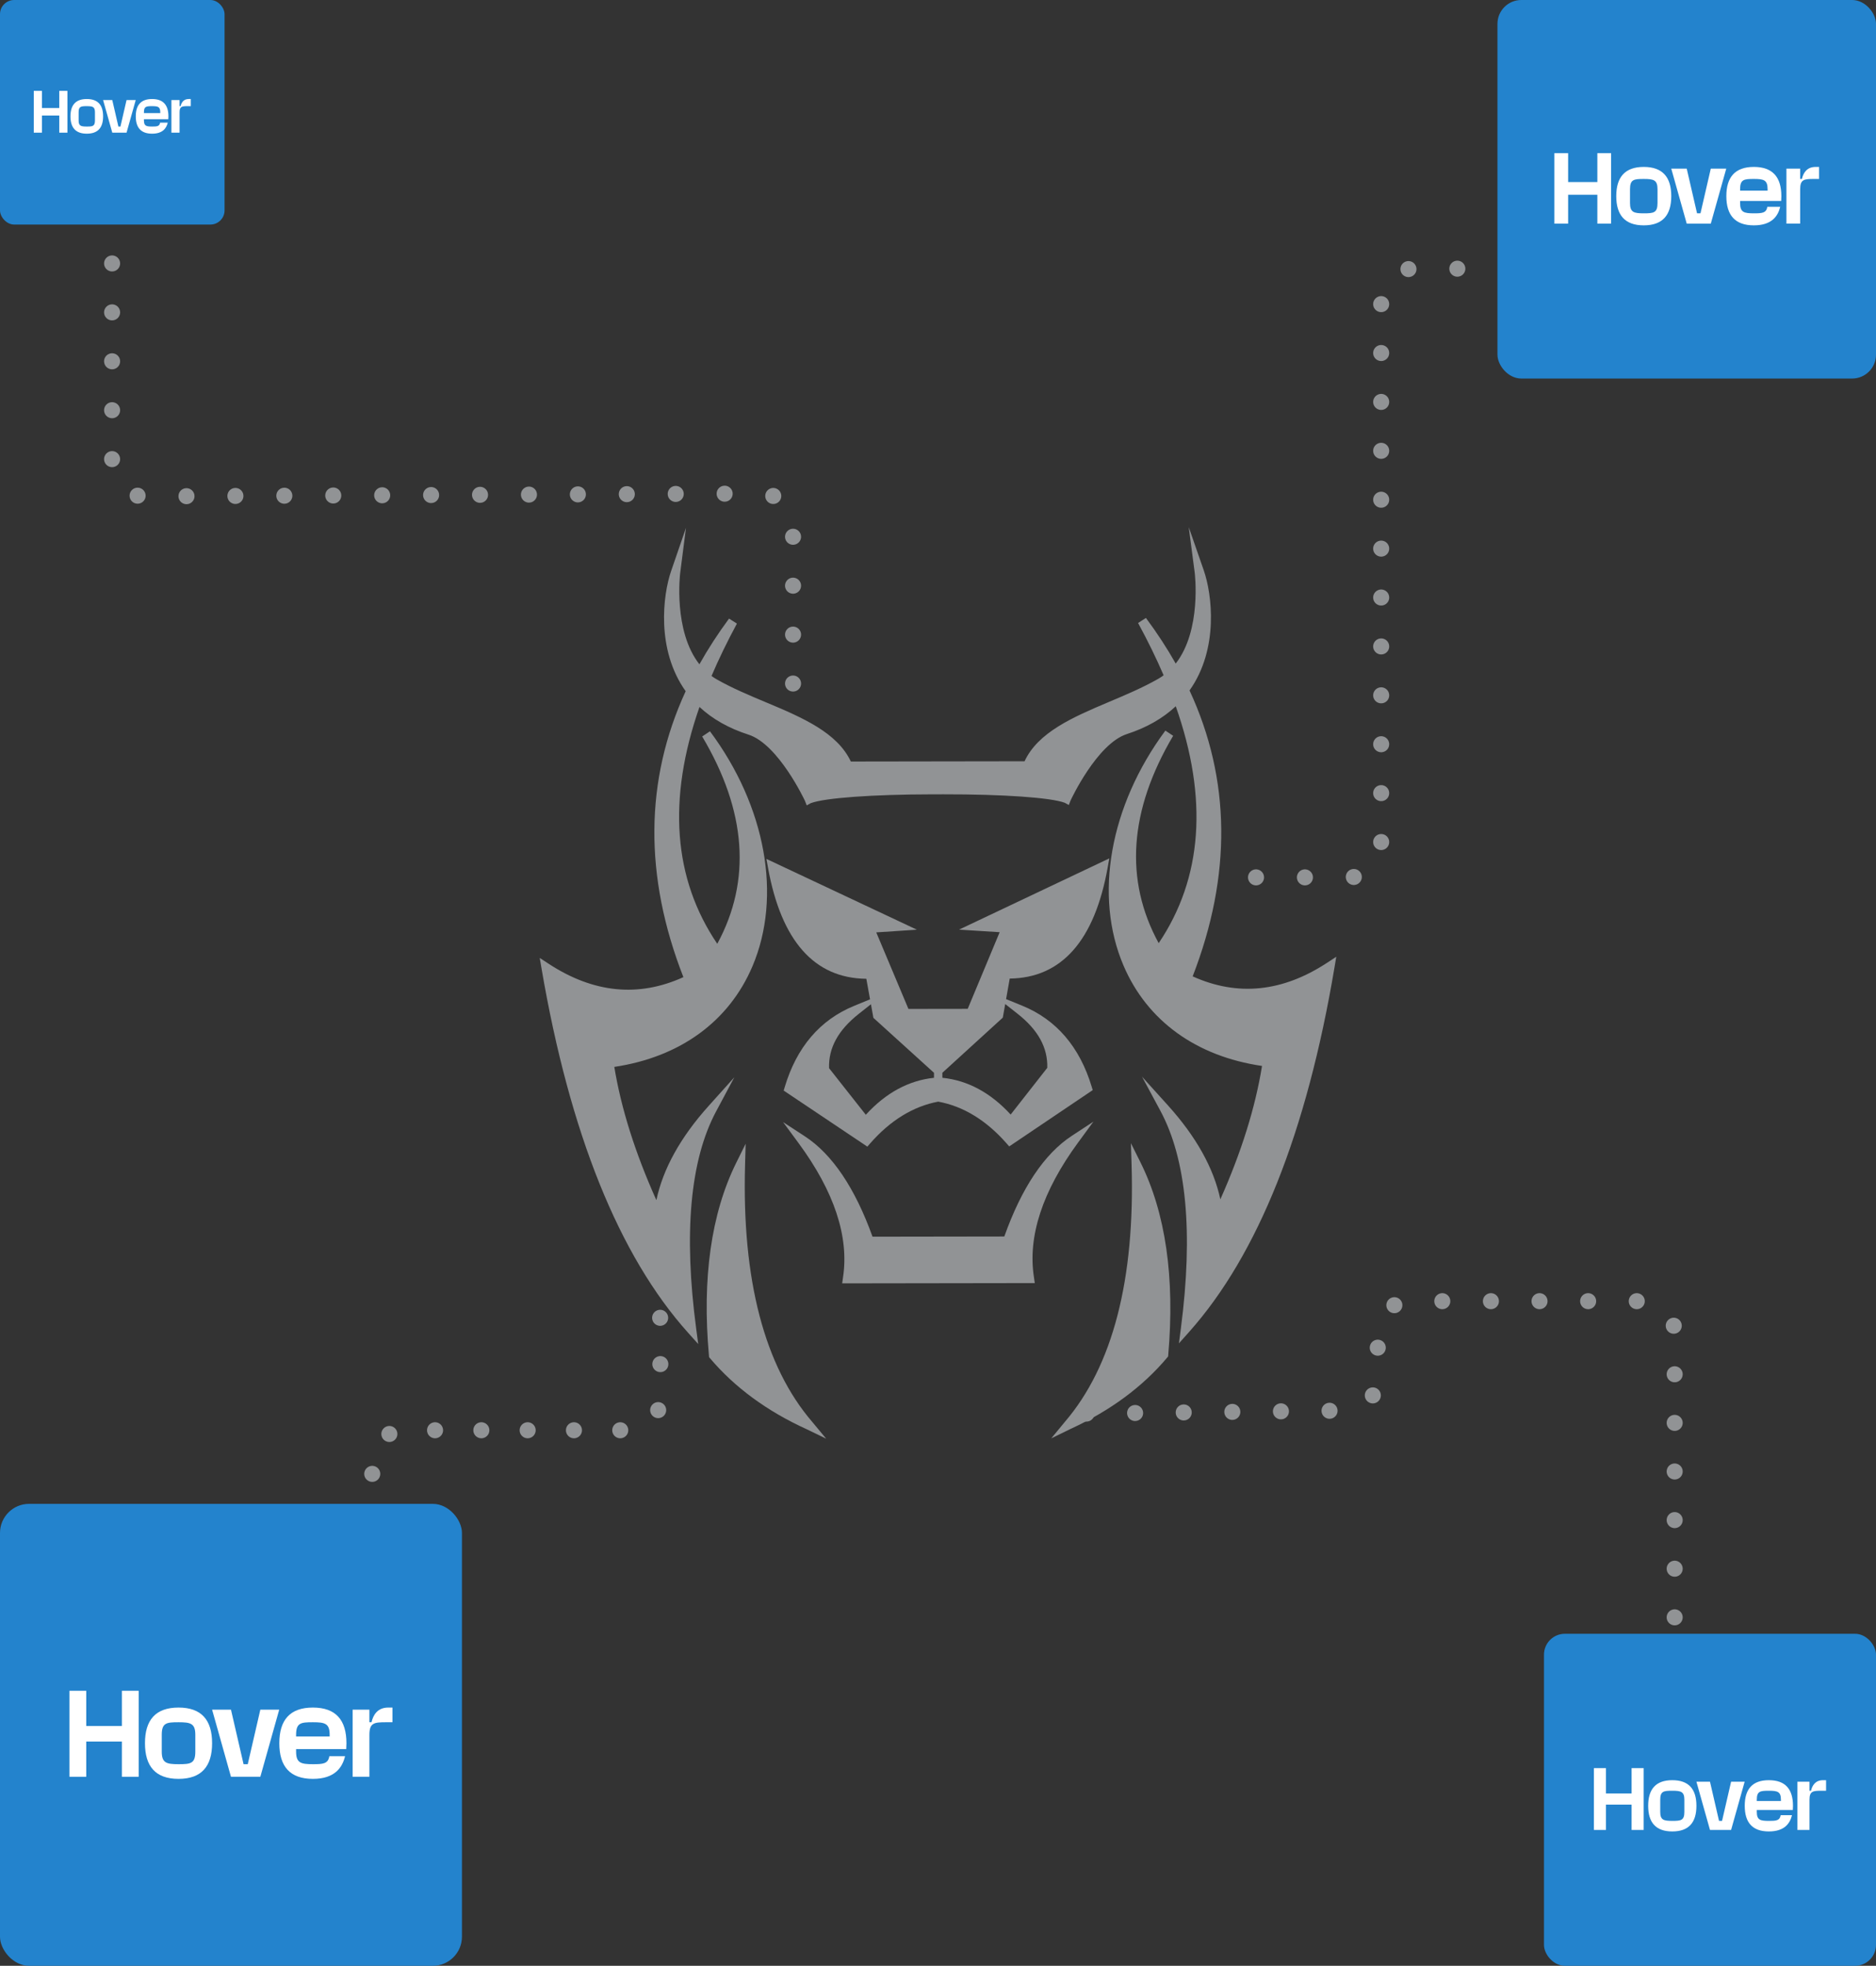 <svg xmlns="http://www.w3.org/2000/svg" id="Layer_1" version="1.1" viewBox="0 0 584.792 612.798"><rect x="0" y="0" width="584.792" height="612.798" fill="#333333" stroke="none"/><defs><style>.st5{fill:none;stroke:#919395;stroke-linecap:round;stroke-linejoin:round;stroke-width:5px}.st6{fill:#fff}.st7{fill:#919395}.st8{fill:#2383cd}</style></defs><rect width="584.792" height="612.798" fill="none"/><line x1="34.942" x2="34.942" y1="66.871" y2="66.871" class="st5"/><path fill="none" stroke="#919395" stroke-dasharray="0 15.251" stroke-linecap="round" stroke-linejoin="round" stroke-width="5" d="M34.942,82.122v62.613c0,5.549,4.518,10.037,10.066,10l192.137-.885c5.549-.037,10.066,4.451,10.066,10v56.849"/><line x1="247.212" x2="247.212" y1="228.323" y2="228.323" class="st5"/><line x1="515.259" x2="515.259" y1="83.758" y2="83.758" class="st5"/><path fill="none" stroke="#919395" stroke-dasharray="0 15.244" stroke-linecap="round" stroke-linejoin="round" stroke-width="5" d="M500.015,83.758h-59.47c-5.523,0-10,4.477-10,10v169.744c0,5.523-4.477,10-10,10h-36.629"/><line x1="376.294" x2="376.294" y1="273.502" y2="273.502" class="st5"/><line x1="522.035" x2="522.035" y1="519.324" y2="519.324" class="st5"/><path fill="none" stroke="#919395" stroke-dasharray="0 15.154" stroke-linecap="round" stroke-linejoin="round" stroke-width="5" d="M522.035,504.17v-88.553c0-5.523-4.477-10-10-10h-72.541c-5.511,0-9.984,4.459-10,9.971l-.042,14.162c-.016,5.466-4.419,9.907-9.885,9.97l-73.313.845"/><line x1="338.678" x2="338.678" y1="440.652" y2="440.652" class="st5"/><line x1="205.652" x2="205.652" y1="381.937" y2="381.937" class="st5"/><path fill="none" stroke="#919395" stroke-dasharray="0 14.433" stroke-linecap="round" stroke-linejoin="round" stroke-width="5" d="M205.716,396.369l.176,39.448c.021,5.537-4.462,10.038-10,10.038h-69.843c-5.513,0-9.986,4.462-10,9.975l-.08,25.266"/><line x1="115.946" x2="115.946" y1="488.311" y2="488.311" class="st5"/><path d="m238.904 267.747.506 2.787c4.142 22.797 14.451 34.431 30.645 34.583l1.156 6.402-4.992 2.053c-10.637 4.375-17.912 12.908-21.621 25.363l-.307 1.031 26.082 17.475.844-.968c6.3-7.213 13.448-11.599 21.246-13.06 7.802 1.438 14.963 5.802 21.285 12.996l.846.965 26.03-17.553-.31-1.03c-3.746-12.444-11.046-20.955-21.696-25.298l-4.998-2.038 1.136-6.405c16.194-.2 26.468-11.864 30.542-34.674l.498-2.789-46.841 22.206 12.662.802-9.957 23.887-9.2.014h-.079s-9.2.014-9.2.014l-10.028-23.858 12.659-.839-46.907-22.066ZM312.595 317.23l.752-4.239 3.818 3.001c6.429 5.052 9.471 10.581 9.294 16.885l-11.411 14.561c-6.277-6.828-13.407-10.656-21.287-11.457l-.009-1.561 18.841-17.19ZM291.146 334.424l-.004 1.561c-7.878.825-14.996 4.674-21.252 11.521l-11.454-14.527c-.196-6.304 2.83-11.842 9.244-16.913l3.81-3.012.765 4.237 18.893 17.134ZM232.25 363.197l.186-6.66-2.953 5.973c-7.803 15.784-10.66 36.004-8.488 60.098l.043.46.297.352c7.677 9.082 17.827 16.529 30.176 22.141l6.029 2.925-4.321-5.206c-14.913-17.33-21.968-44.274-20.968-80.084ZM352.53 356.358l.206 6.659c1.106 35.807-5.868 62.772-20.729 80.146l-4.306 5.219 6.02-2.943c12.332-5.648 22.461-13.126 30.11-22.231l.296-.353.041-.46c2.1-24.101-.818-44.313-8.668-60.073l-2.971-5.964Z" class="st7"/><path d="M336.062,356.172l4.773-6.515-6.751,4.432c-8.57,5.624-15.636,16.246-21.017,31.365l-20.502.031h-.079s-20.502.031-20.502.031c-5.426-15.103-12.524-25.704-21.11-31.302l-6.764-4.412,4.792,6.5c11.154,15.123,15.823,29.23,13.881,41.931l-.256,1.833,29.981-.045h.079s29.981-.045,29.981-.045l-.262-1.832c-1.98-12.695,2.647-26.816,13.755-41.972Z" class="st7"/><path d="M413.752,300.083c-13.921,9.165-27.964,10.605-41.973,4.282,12.205-31.47,11.878-61.445-.974-89.131,9.245-13.037,6.978-30.121,4.433-37.449l-4.684-13.474,1.858,14.143c.024.188,2.244,17.965-5.917,28.398-2.703-4.788-5.817-9.561-9.279-14.217l-2.453,1.568c3.026,5.561,5.705,11.043,7.97,16.31-.536.392-1.101.759-1.684,1.096-4.797,2.745-10.167,5.011-15.357,7.203-11.358,4.793-22.104,9.475-26.313,18.5l-27.035.04h-.079s-27.035.041-27.035.041c-4.236-9.013-14.996-13.663-26.368-18.421-5.197-2.176-10.573-4.426-15.379-7.157-.584-.335-1.149-.701-1.687-1.091,2.249-5.274,4.911-10.763,7.921-16.333l-2.458-1.56c-3.448,4.666-6.547,9.449-9.236,14.245-8.192-10.409-6.025-28.192-6.002-28.38l1.816-14.149-4.643,13.488c-2.524,7.335-4.739,24.426,4.545,37.435-12.768,27.724-13.006,57.7-.707,89.133-13.991,6.365-28.037,4.967-41.986-4.156l-2.801-1.834.565,3.301c8.788,51.353,24.159,89.558,45.69,113.549l3.156,3.518-.623-4.686c-3.98-29.871-1.897-52.693,6.191-67.829l5.686-10.644-8.06,8.981c-8.743,9.744-14.19,19.585-16.242,29.319-6.595-14.678-10.997-28.624-13.112-41.537,20.496-3.059,35.757-14.163,43.07-31.388,9.241-21.773,4.164-49.835-13.253-73.235l-2.425,1.618c13.806,23.202,15.384,44.935,4.704,64.634-13.722-20.255-15.587-45.071-5.544-73.832,4.039,3.768,9.16,6.662,15.255,8.617,9.346,2.989,17.52,20.437,17.602,20.613l.572,1.449,1.266-.696c4.365-1.642,19.241-2.72,37.903-2.748l1.635.002h0s.04,0,.04,0h.04s0,0,0,0l1.635-.007c18.662-.028,33.541,1.006,37.911,2.635l1.268.693.567-1.45c.081-.176,8.204-17.649,17.541-20.666,6.089-1.973,11.201-4.882,15.229-8.663,10.129,28.73,8.338,53.552-5.323,73.848-10.739-19.667-9.226-41.405,4.511-64.648l-2.43-1.61c-17.347,23.453-22.34,51.53-13.034,73.275,7.364,17.202,22.658,28.261,43.163,31.259-2.077,12.919-6.437,26.878-12.988,41.576-2.08-9.728-7.557-19.552-16.329-29.27l-8.087-8.957,5.718,10.627c8.134,15.112,10.285,37.927,6.394,67.81l-.609,4.688,3.146-3.527c21.459-24.055,36.716-62.306,45.351-113.685l.555-3.302-2.796,1.842Z" class="st7"/><rect width="144" height="144" y="468.798" class="st8" rx="9.07" ry="9.07"/><path d="M102.763,541.321h-10.461v-.523c0-3.727,1.438-3.923,5.231-3.923s5.231.392,5.231,3.923v.523h0ZM97.532,532.298c-7.192,0-10.462,3.923-10.462,11.115s3.269,11.115,10.462,11.115c6.919,0,9.195-3.623,10.032-7.061h-4.904c-.377,2.389-2.028,2.485-5.128,2.485-3.77,0-5.231-.392-5.231-3.923v-.785h15.627c0-.588.065-1.177.065-1.831,0-7.192-3.269-11.115-10.461-11.115h0Z" class="st6"/><polygon points="81.154 532.952 77.231 549.952 75.923 549.952 72 532.952 66.116 532.952 72 553.875 81.154 553.875 87.038 532.952 81.154 532.952 81.154 532.952" class="st6"/><path d="M60.885 546.029c0 3.727-1.439 3.923-5.231 3.923s-5.231-.392-5.231-3.923v-5.231c0-3.727 1.438-3.923 5.231-3.923s5.231.392 5.231 3.923v5.231h0ZM55.654 532.298c-7.192 0-10.462 3.923-10.462 11.115s3.269 11.115 10.462 11.115 10.461-3.923 10.461-11.115-3.269-11.115-10.461-11.115h0ZM121.038 532.298c-3.4 0-4.708 2.354-5.231 4.577h-.654v-3.923h-5.231v20.923h5.231v-13.077c0-3.727 1.439-3.923 5.231-3.923h1.962v-4.577h-1.308Z" class="st6"/><polygon points="38 538.052 26.885 538.052 26.885 527.068 21.654 527.068 21.654 553.875 26.885 553.875 26.885 542.891 38 542.891 38 553.875 43.231 553.875 43.231 527.068 38 527.068 38 538.052 38 538.052" class="st6"/><rect width="103.5" height="103.5" x="481.292" y="509.298" class="st8" rx="6.519" ry="6.519"/><path d="M555.153,561.424h-7.519v-.376c0-2.679,1.034-2.82,3.76-2.82s3.76.282,3.76,2.82v.376h0ZM551.394,554.939c-5.169,0-7.519,2.82-7.519,7.989s2.35,7.989,7.519,7.989c4.973,0,6.609-2.604,7.211-5.075h-3.525c-.271,1.717-1.457,1.786-3.686,1.786-2.71,0-3.76-.282-3.76-2.82v-.564h11.232c0-.423.047-.846.047-1.316,0-5.169-2.35-7.989-7.519-7.989h0Z" class="st6"/><polygon points="539.622 555.409 536.802 567.627 535.862 567.627 533.042 555.409 528.813 555.409 533.042 570.447 539.622 570.447 543.851 555.409 539.622 555.409 539.622 555.409" class="st6"/><path d="M525.053 564.807c0 2.679-1.034 2.82-3.76 2.82s-3.76-.282-3.76-2.82v-3.76c0-2.679 1.034-2.82 3.76-2.82s3.76.282 3.76 2.82v3.76h0ZM521.294 554.939c-5.169 0-7.519 2.82-7.519 7.989s2.35 7.989 7.519 7.989 7.519-2.82 7.519-7.989-2.35-7.989-7.519-7.989h0ZM568.288 554.939c-2.444 0-3.384 1.692-3.76 3.29h-.47v-2.82h-3.76v15.038h3.76v-9.399c0-2.679 1.034-2.82 3.76-2.82h1.41v-3.29h-.94Z" class="st6"/><polygon points="508.605 559.074 500.616 559.074 500.616 551.179 496.856 551.179 496.856 570.447 500.616 570.447 500.616 562.552 508.605 562.552 508.605 570.447 512.365 570.447 512.365 551.179 508.605 551.179 508.605 559.074 508.605 559.074" class="st6"/><rect width="118" height="118" x="466.792" class="st8" rx="7.433" ry="7.433"/><path d="M551.001,59.428h-8.573v-.429c0-3.054,1.179-3.215,4.286-3.215s4.286.321,4.286,3.215v.429h0ZM546.715,52.035c-5.894,0-8.573,3.215-8.573,9.108s2.679,9.108,8.573,9.108c5.67,0,7.535-2.969,8.221-5.786h-4.018c-.309,1.958-1.662,2.036-4.202,2.036-3.089,0-4.286-.321-4.286-3.215v-.643h12.805c0-.482.054-.964.054-1.5,0-5.894-2.679-9.108-8.573-9.108h0Z" class="st6"/><polygon points="533.293 52.571 530.079 66.501 529.007 66.501 525.792 52.571 520.97 52.571 525.792 69.716 533.293 69.716 538.115 52.571 533.293 52.571 533.293 52.571" class="st6"/><path d="M516.684 63.286c0 3.054-1.179 3.215-4.286 3.215s-4.286-.321-4.286-3.215v-4.286c0-3.054 1.179-3.215 4.286-3.215s4.286.321 4.286 3.215v4.286h0ZM512.398 52.035c-5.894 0-8.573 3.215-8.573 9.108s2.679 9.108 8.573 9.108 8.573-3.215 8.573-9.108-2.679-9.108-8.573-9.108h0ZM565.976 52.035c-2.786 0-3.858 1.929-4.286 3.75h-.536v-3.215h-4.286v17.145h4.286v-10.716c0-3.054 1.179-3.215 4.286-3.215h1.607v-3.75h-1.072Z" class="st6"/><polygon points="497.931 56.75 488.823 56.75 488.823 47.749 484.537 47.749 484.537 69.716 488.823 69.716 488.823 60.715 497.931 60.715 497.931 69.716 502.218 69.716 502.218 47.749 497.931 47.749 497.931 56.75 497.931 56.75" class="st6"/><rect width="70" height="70" class="st8" rx="4.409" ry="4.409"/><path d="M49.954,35.254h-5.085v-.254c0-1.812.699-1.907,2.543-1.907s2.543.191,2.543,1.907v.254h0ZM47.412,30.868c-3.496,0-5.086,1.907-5.086,5.403s1.589,5.403,5.086,5.403c3.363,0,4.47-1.761,4.877-3.433h-2.384c-.183,1.161-.986,1.208-2.493,1.208-1.833,0-2.543-.191-2.543-1.907v-.381h7.596c0-.286.032-.572.032-.89,0-3.496-1.589-5.403-5.085-5.403h0Z" class="st6"/><polygon points="39.45 31.186 37.543 39.45 36.907 39.45 35 31.186 32.139 31.186 35 41.357 39.45 41.357 42.31 31.186 39.45 31.186 39.45 31.186" class="st6"/><path d="M29.597 37.543c0 1.812-.699 1.907-2.543 1.907s-2.543-.191-2.543-1.907v-2.543c0-1.812.699-1.907 2.543-1.907s2.543.191 2.543 1.907v2.543h0ZM27.054 30.868c-3.496 0-5.086 1.907-5.086 5.403s1.589 5.403 5.086 5.403 5.085-1.907 5.085-5.403-1.589-5.403-5.085-5.403h0ZM58.838 30.868c-1.653 0-2.288 1.144-2.543 2.225h-.318v-1.907h-2.543v10.171h2.543v-6.357c0-1.812.699-1.907 2.543-1.907h.954v-2.225h-.636Z" class="st6"/><polygon points="18.472 33.665 13.069 33.665 13.069 28.325 10.526 28.325 10.526 41.357 13.069 41.357 13.069 36.017 18.472 36.017 18.472 41.357 21.015 41.357 21.015 28.325 18.472 28.325 18.472 33.665 18.472 33.665" class="st6"/></svg>